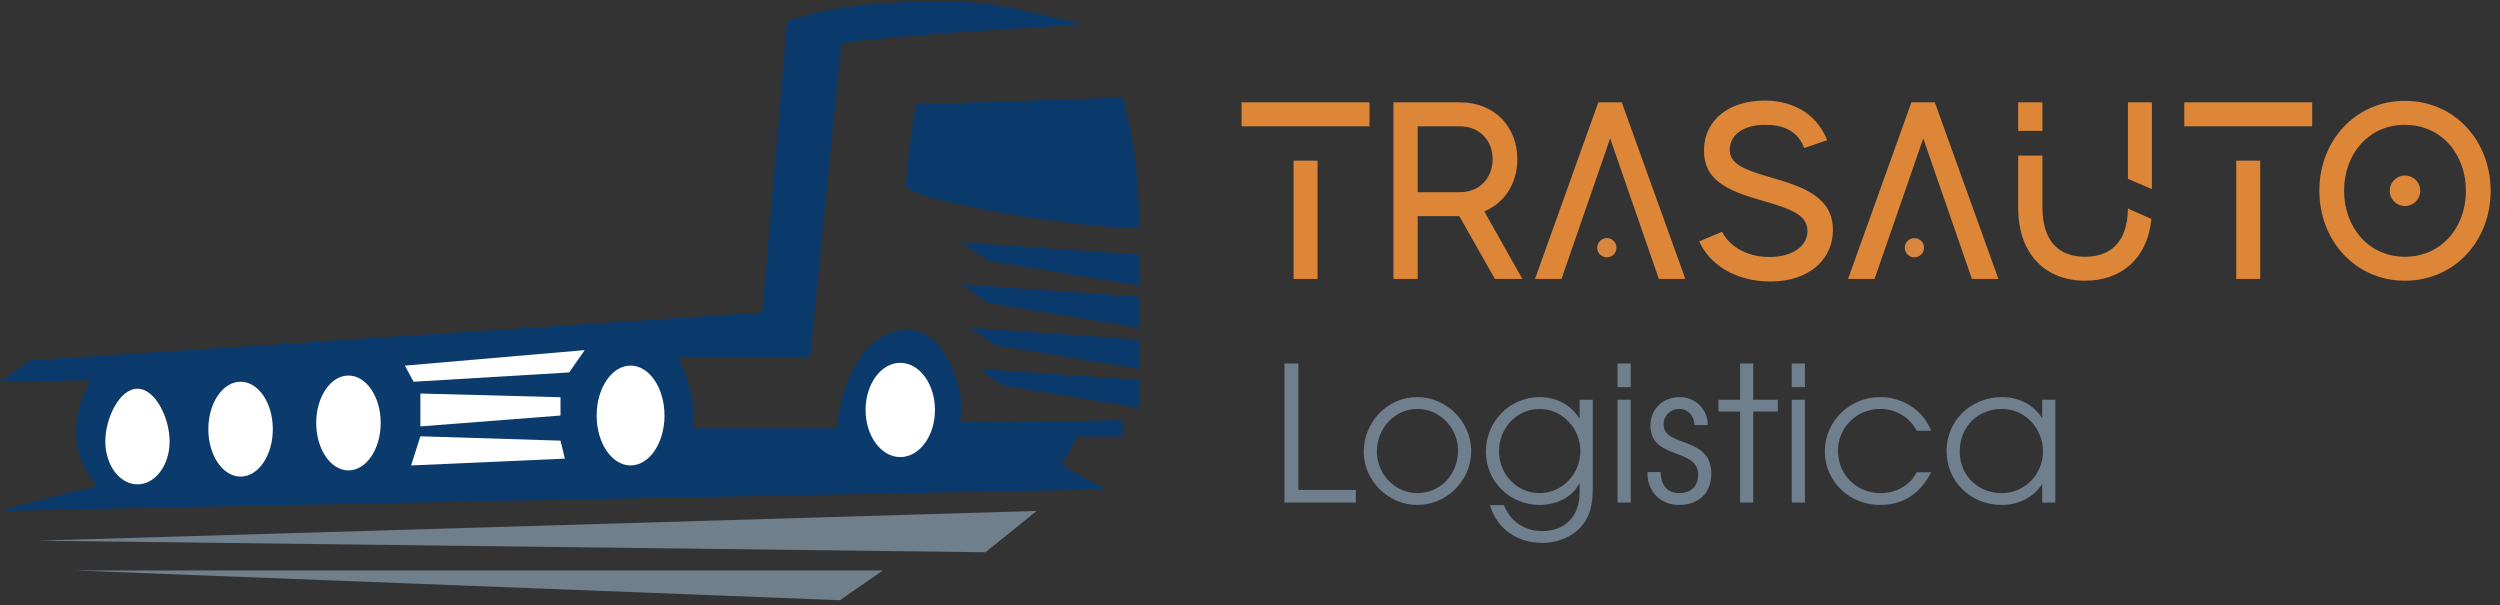 <?xml version="1.0" encoding="UTF-8"?>
<svg width="252px" height="61px" viewBox="0 0 252 61" version="1.1" xmlns="http://www.w3.org/2000/svg" xmlns:xlink="http://www.w3.org/1999/xlink">
    <rect x="0" y="0" width="252" height="61" fill="#333333" stroke="none"/>
    <!-- Generator: Sketch 51.2 (57519) - http://www.bohemiancoding.com/sketch -->
    <title>Logo</title>
    <desc>Created with Sketch.</desc>
    <defs></defs>
    <g id="Symbols" stroke="none" stroke-width="1" fill="none" fill-rule="evenodd">
        <g id="Header/Header-Link" transform="translate(-151, -49)">
            <g id="Header">
                <g id="bottom" transform="translate(0, 39)">
                    <g id="Logo" transform="translate(151, 10)">
                        <g id="truck">
                            <path d="M9.834,49 C9.834,49 -1.5,51.565 0.834,51.5 C12.666,51.167 111.501,49.333 111.501,49.333 C111.501,49.333 106.749,46.942 107.001,46.667 C108.04,45.526 108.501,44 108.501,44 L113.166,44 L113.166,42.333 C113.166,42.333 95.666,42.833 96.666,42.333 C97.666,41.833 96.001,32.167 90.501,33.333 C85.001,34.5 84.334,43.167 84.334,43.167 L69.834,43.167 C70.317,39.543 68.334,36 68.334,36 L81.666,36 C81.666,36 84.666,5.167 84.834,4.5 C85.001,3.833 108.666,2.5 108.666,2.5 C108.666,2.5 110.501,2.5 99.501,0.333 C99.501,0.333 86.666,-0.667 79.334,2.167 L76.834,31.5 L3.001,36.333 L0.001,38.5 L9.166,38.333 C9.166,38.333 5.375,43.979 9.834,49" id="Fill-1" fill="#0B3A6D"></path>
                            <path d="M92.334,10.5 L113.166,9.833 C113.166,9.833 114.834,15.167 114.834,22.833 C111.834,23.5 92.666,20.5 91.334,18.833 C91.334,16.381 92.334,10.5 92.334,10.5" id="Fill-3" fill="#0B3A6D"></path>
                            <polygon id="Fill-5" fill="#0B3A6D" points="114.854 25.658 114.854 28.791 99.646 26.291 96.896 24.416"></polygon>
                            <polygon id="Fill-7" fill="#0B3A6D" points="114.854 29.908 114.854 33.041 99.646 30.541 96.896 28.666"></polygon>
                            <polygon id="Fill-9" fill="#0B3A6D" points="114.854 34.218 114.854 37.184 100.369 34.818 97.75 33.041"></polygon>
                            <polygon id="Fill-11" fill="#0B3A6D" points="114.854 38.297 114.854 41.105 101.146 38.865 98.667 37.185"></polygon>
                            <path d="M17.102,44.502 C17.102,46.891 15.649,48.828 13.857,48.828 C12.065,48.828 10.611,46.891 10.611,44.502 C10.611,42.113 12.065,39.177 13.857,39.177 C15.649,39.177 17.102,42.113 17.102,44.502" id="Fill-13" fill="#000000"></path>
                            <path d="M17.102,44.502 C17.102,46.891 15.649,48.828 13.857,48.828 C12.065,48.828 10.611,46.891 10.611,44.502 C10.611,42.113 12.065,39.177 13.857,39.177 C15.649,39.177 17.102,42.113 17.102,44.502" id="Fill-15" fill="#FFFFFF"></path>
                            <path d="M27.5,43.26 C27.5,45.901 26.045,48.041 24.25,48.041 C22.455,48.041 21,45.901 21,43.26 C21,40.619 22.455,38.479 24.25,38.479 C26.045,38.479 27.5,40.619 27.5,43.26" id="Fill-17" fill="#FFFFFF"></path>
                            <path d="M38.375,42.635 C38.375,45.276 36.92,47.416 35.125,47.416 C33.33,47.416 31.875,45.276 31.875,42.635 C31.875,39.994 33.33,37.854 35.125,37.854 C36.92,37.854 38.375,39.994 38.375,42.635" id="Fill-19" fill="#FFFFFF"></path>
                            <path d="M66.982,41.885 C66.982,44.664 65.451,46.916 63.562,46.916 C61.673,46.916 60.142,44.664 60.142,41.885 C60.142,39.106 61.673,36.854 63.562,36.854 C65.451,36.854 66.982,39.106 66.982,41.885" id="Fill-21" fill="#FFFFFF"></path>
                            <path d="M94.244,41.323 C94.244,43.947 92.679,46.073 90.747,46.073 C88.816,46.073 87.25,43.947 87.25,41.323 C87.25,38.699 88.816,36.573 90.747,36.573 C92.679,36.573 94.244,38.699 94.244,41.323" id="Fill-23" fill="#FFFFFF"></path>
                            <polygon id="Fill-25" fill="#FFFFFF" points="40.812 36.854 58.938 35.292 57.374 37.541 41.688 38.479"></polygon>
                            <polygon id="Fill-27" fill="#FFFFFF" points="42.375 39.667 56.5 40.042 56.5 41.886 42.375 42.98"></polygon>
                            <polygon id="Fill-29" fill="#FFFFFF" points="42.375 43.979 56.5 44.416 56.938 46.229 41.438 46.917"></polygon>
                            <polygon id="Fill-31" fill="#707F8C" points="104.5 51.501 99.333 55.667 3.833 54.5"></polygon>
                            <polygon id="Fill-33" fill="#707F8C" points="89 57.5 84.667 60.5 7.5 57.5"></polygon>
                        </g>
                        <g id="text" transform="translate(125, 10)">
                            <path d="M67.772,15.92 C67.248,15.811 66.911,15.297 67.021,14.773 C67.13,14.248 67.644,13.912 68.168,14.021 C68.692,14.13 69.029,14.644 68.919,15.169 C68.81,15.693 68.296,16.029 67.772,15.92" id="Fill-35" fill="#DB8640"></path>
                            <path d="M36.772,15.92 C36.248,15.81 35.911,15.296 36.021,14.772 C36.13,14.248 36.644,13.911 37.168,14.021 C37.692,14.13 38.029,14.644 37.919,15.169 C37.81,15.693 37.296,16.029 36.772,15.92" id="Fill-38" fill="#DB8640"></path>
                            <path d="M5.392,18.119 L5.392,6.192 L7.808,6.192 L7.808,18.119 L5.392,18.119 Z M0.154,0.318 L13.046,0.318 L13.046,2.734 L0.154,2.734 L0.154,0.318 Z M25.684,18.119 L22.099,11.787 L17.903,11.787 L17.903,18.119 L15.462,18.119 L15.462,0.318 L22.15,0.318 C25.761,0.318 27.948,2.887 27.948,6.04 C27.948,8.405 26.727,10.439 24.616,11.304 L28.456,18.119 L25.684,18.119 Z M17.903,2.734 L17.903,9.371 L22.15,9.371 C24.286,9.371 25.456,7.794 25.456,6.04 C25.456,4.311 24.286,2.734 22.15,2.734 L17.903,2.734 Z M38.475,0.318 L44.883,18.119 L42.213,18.119 L37.305,3.955 L32.398,18.119 L29.728,18.119 L36.11,0.318 L38.475,0.318 Z M53.453,7.871 C57.064,8.888 59.759,9.981 59.759,13.211 C59.759,15.983 57.547,18.373 53.453,18.373 C49.766,18.373 47.248,16.517 46.282,14.33 L48.596,13.363 C49.206,14.635 50.859,15.906 53.376,15.906 C55.512,15.906 57.191,14.915 57.191,13.287 C57.191,11.685 55.614,11.075 52.588,10.21 C49.003,9.193 46.663,8.1 46.765,4.997 C46.867,2.124 49.206,0.14 52.893,0.14 C56.224,0.14 58.335,1.92 59.174,4.133 L56.86,4.921 C56.402,3.7 55.385,2.582 52.97,2.582 C50.376,2.582 49.359,3.853 49.359,5.099 C49.359,6.447 50.605,7.057 53.453,7.871 Z M70.032,0.318 L76.44,18.119 L73.77,18.119 L68.863,3.955 L63.955,18.119 L61.285,18.119 L67.667,0.318 L70.032,0.318 Z M89.496,0.318 L91.911,0.318 L91.911,9.066 L89.496,8.023 L89.496,0.318 Z M85.173,15.881 C87.639,15.881 89.445,14.533 89.496,11.024 L91.861,12.067 C91.454,16.161 88.733,18.297 85.173,18.297 C81.308,18.297 78.434,15.754 78.434,10.948 L78.434,5.684 L80.875,5.684 L80.875,10.871 C80.875,14.482 82.681,15.881 85.173,15.881 Z M80.875,0.318 L80.875,3.192 L78.434,3.192 L78.434,0.318 L80.875,0.318 Z M100.414,18.119 L100.414,6.192 L102.83,6.192 L102.83,18.119 L100.414,18.119 Z M95.176,0.318 L108.068,0.318 L108.068,2.734 L95.176,2.734 L95.176,0.318 Z M117.412,0.166 C122.446,0.166 126.057,4.209 126.057,9.244 C126.057,14.253 122.446,18.297 117.412,18.297 C112.402,18.297 108.791,14.228 108.791,9.218 C108.791,4.209 112.402,0.166 117.412,0.166 Z M117.412,15.881 C121.099,15.881 123.565,12.906 123.565,9.244 C123.565,5.557 121.099,2.582 117.412,2.582 C113.75,2.582 111.283,5.531 111.283,9.218 C111.283,12.906 113.75,15.881 117.412,15.881 Z M117.412,7.693 C118.276,7.693 118.963,8.379 118.963,9.244 C118.963,10.083 118.276,10.77 117.412,10.77 C116.572,10.77 115.886,10.083 115.886,9.244 C115.886,8.379 116.572,7.693 117.412,7.693 Z" id="TRASAUTO" fill="#DD8637"></path>
                            <path d="M11.668,40.653 L4.471,40.653 L4.471,26.638 L5.873,26.638 L5.873,39.384 L11.668,39.384 L11.668,40.653 Z M23.297,35.464 C23.297,38.437 20.835,40.899 17.861,40.899 C14.945,40.899 12.464,38.456 12.464,35.54 C12.464,32.547 14.85,30.028 17.861,30.028 C20.816,30.028 23.297,32.509 23.297,35.464 Z M21.971,35.407 C21.971,33.153 20.153,31.221 17.88,31.221 C15.532,31.221 13.789,33.229 13.789,35.521 C13.789,37.774 15.589,39.706 17.88,39.706 C20.267,39.706 21.971,37.736 21.971,35.407 Z M35.551,39.024 C35.551,40.388 35.456,41.676 34.604,42.812 C33.657,44.062 32.047,44.725 30.494,44.725 C27.994,44.725 25.911,43.38 25.191,40.918 L26.592,40.918 C27.255,42.585 28.676,43.532 30.475,43.532 C32.805,43.532 34.225,41.979 34.225,39.668 L34.225,38.759 L34.187,38.759 C33.43,40.199 31.763,40.899 30.191,40.899 C27.199,40.899 24.774,38.532 24.774,35.521 C24.774,32.509 27.161,30.028 30.191,30.028 C31.82,30.028 33.297,30.767 34.187,32.149 L34.225,32.149 L34.225,30.293 L35.551,30.293 L35.551,39.024 Z M34.301,35.483 C34.301,33.21 32.52,31.221 30.191,31.221 C27.861,31.221 26.1,33.191 26.1,35.483 C26.1,37.755 27.861,39.706 30.191,39.706 C32.483,39.706 34.301,37.755 34.301,35.483 Z M39.377,29.024 L38.051,29.024 L38.051,26.638 L39.377,26.638 L39.377,29.024 Z M39.377,40.653 L38.051,40.653 L38.051,30.293 L39.377,30.293 L39.377,40.653 Z M47.502,37.736 C47.502,39.725 46.195,40.899 44.244,40.899 C42.388,40.899 41.062,39.555 41.062,37.699 L41.062,37.585 L42.388,37.585 C42.407,38.778 42.975,39.706 44.244,39.706 C45.418,39.706 46.176,39.043 46.176,37.85 C46.176,35.104 41.365,36.373 41.365,32.907 C41.365,31.202 42.634,30.028 44.32,30.028 C45.911,30.028 47.142,31.259 47.142,32.85 L45.816,32.85 C45.759,31.96 45.21,31.221 44.263,31.221 C43.373,31.221 42.691,31.884 42.691,32.774 C42.691,35.142 47.502,33.911 47.502,37.736 Z M54.206,31.486 L51.725,31.486 L51.725,40.653 L50.399,40.653 L50.399,31.486 L48.221,31.486 L48.221,30.293 L50.399,30.293 L50.399,26.638 L51.725,26.638 L51.725,30.293 L54.206,30.293 L54.206,31.486 Z M56.933,29.024 L55.608,29.024 L55.608,26.638 L56.933,26.638 L56.933,29.024 Z M56.933,40.653 L55.608,40.653 L55.608,30.293 L56.933,30.293 L56.933,40.653 Z M69.661,37.604 C68.6,39.687 66.914,40.899 64.509,40.899 C61.46,40.899 58.941,38.57 58.941,35.483 C58.941,32.433 61.479,30.028 64.509,30.028 C66.763,30.028 68.808,31.297 69.661,33.418 L68.202,33.418 C67.483,32.055 66.1,31.221 64.547,31.221 C62.18,31.221 60.267,33.058 60.267,35.445 C60.267,37.85 62.142,39.706 64.547,39.706 C66.081,39.706 67.483,38.986 68.202,37.604 L69.661,37.604 Z M82.18,40.653 L80.854,40.653 L80.854,38.835 L80.816,38.835 C79.907,40.199 78.392,40.899 76.782,40.899 C73.676,40.899 71.214,38.57 71.214,35.445 C71.214,32.339 73.733,30.028 76.782,30.028 C78.411,30.028 79.926,30.71 80.816,32.111 L80.854,32.111 L80.854,30.293 L82.18,30.293 L82.18,40.653 Z M80.93,35.483 C80.93,33.172 79.13,31.221 76.782,31.221 C74.32,31.221 72.539,33.058 72.539,35.502 C72.539,37.926 74.358,39.706 76.782,39.706 C79.13,39.706 80.93,37.793 80.93,35.483 Z" id="Logistica" fill="#6F7F8D"></path>
                        </g>
                    </g>
                </g>
            </g>
        </g>
    </g>
</svg>